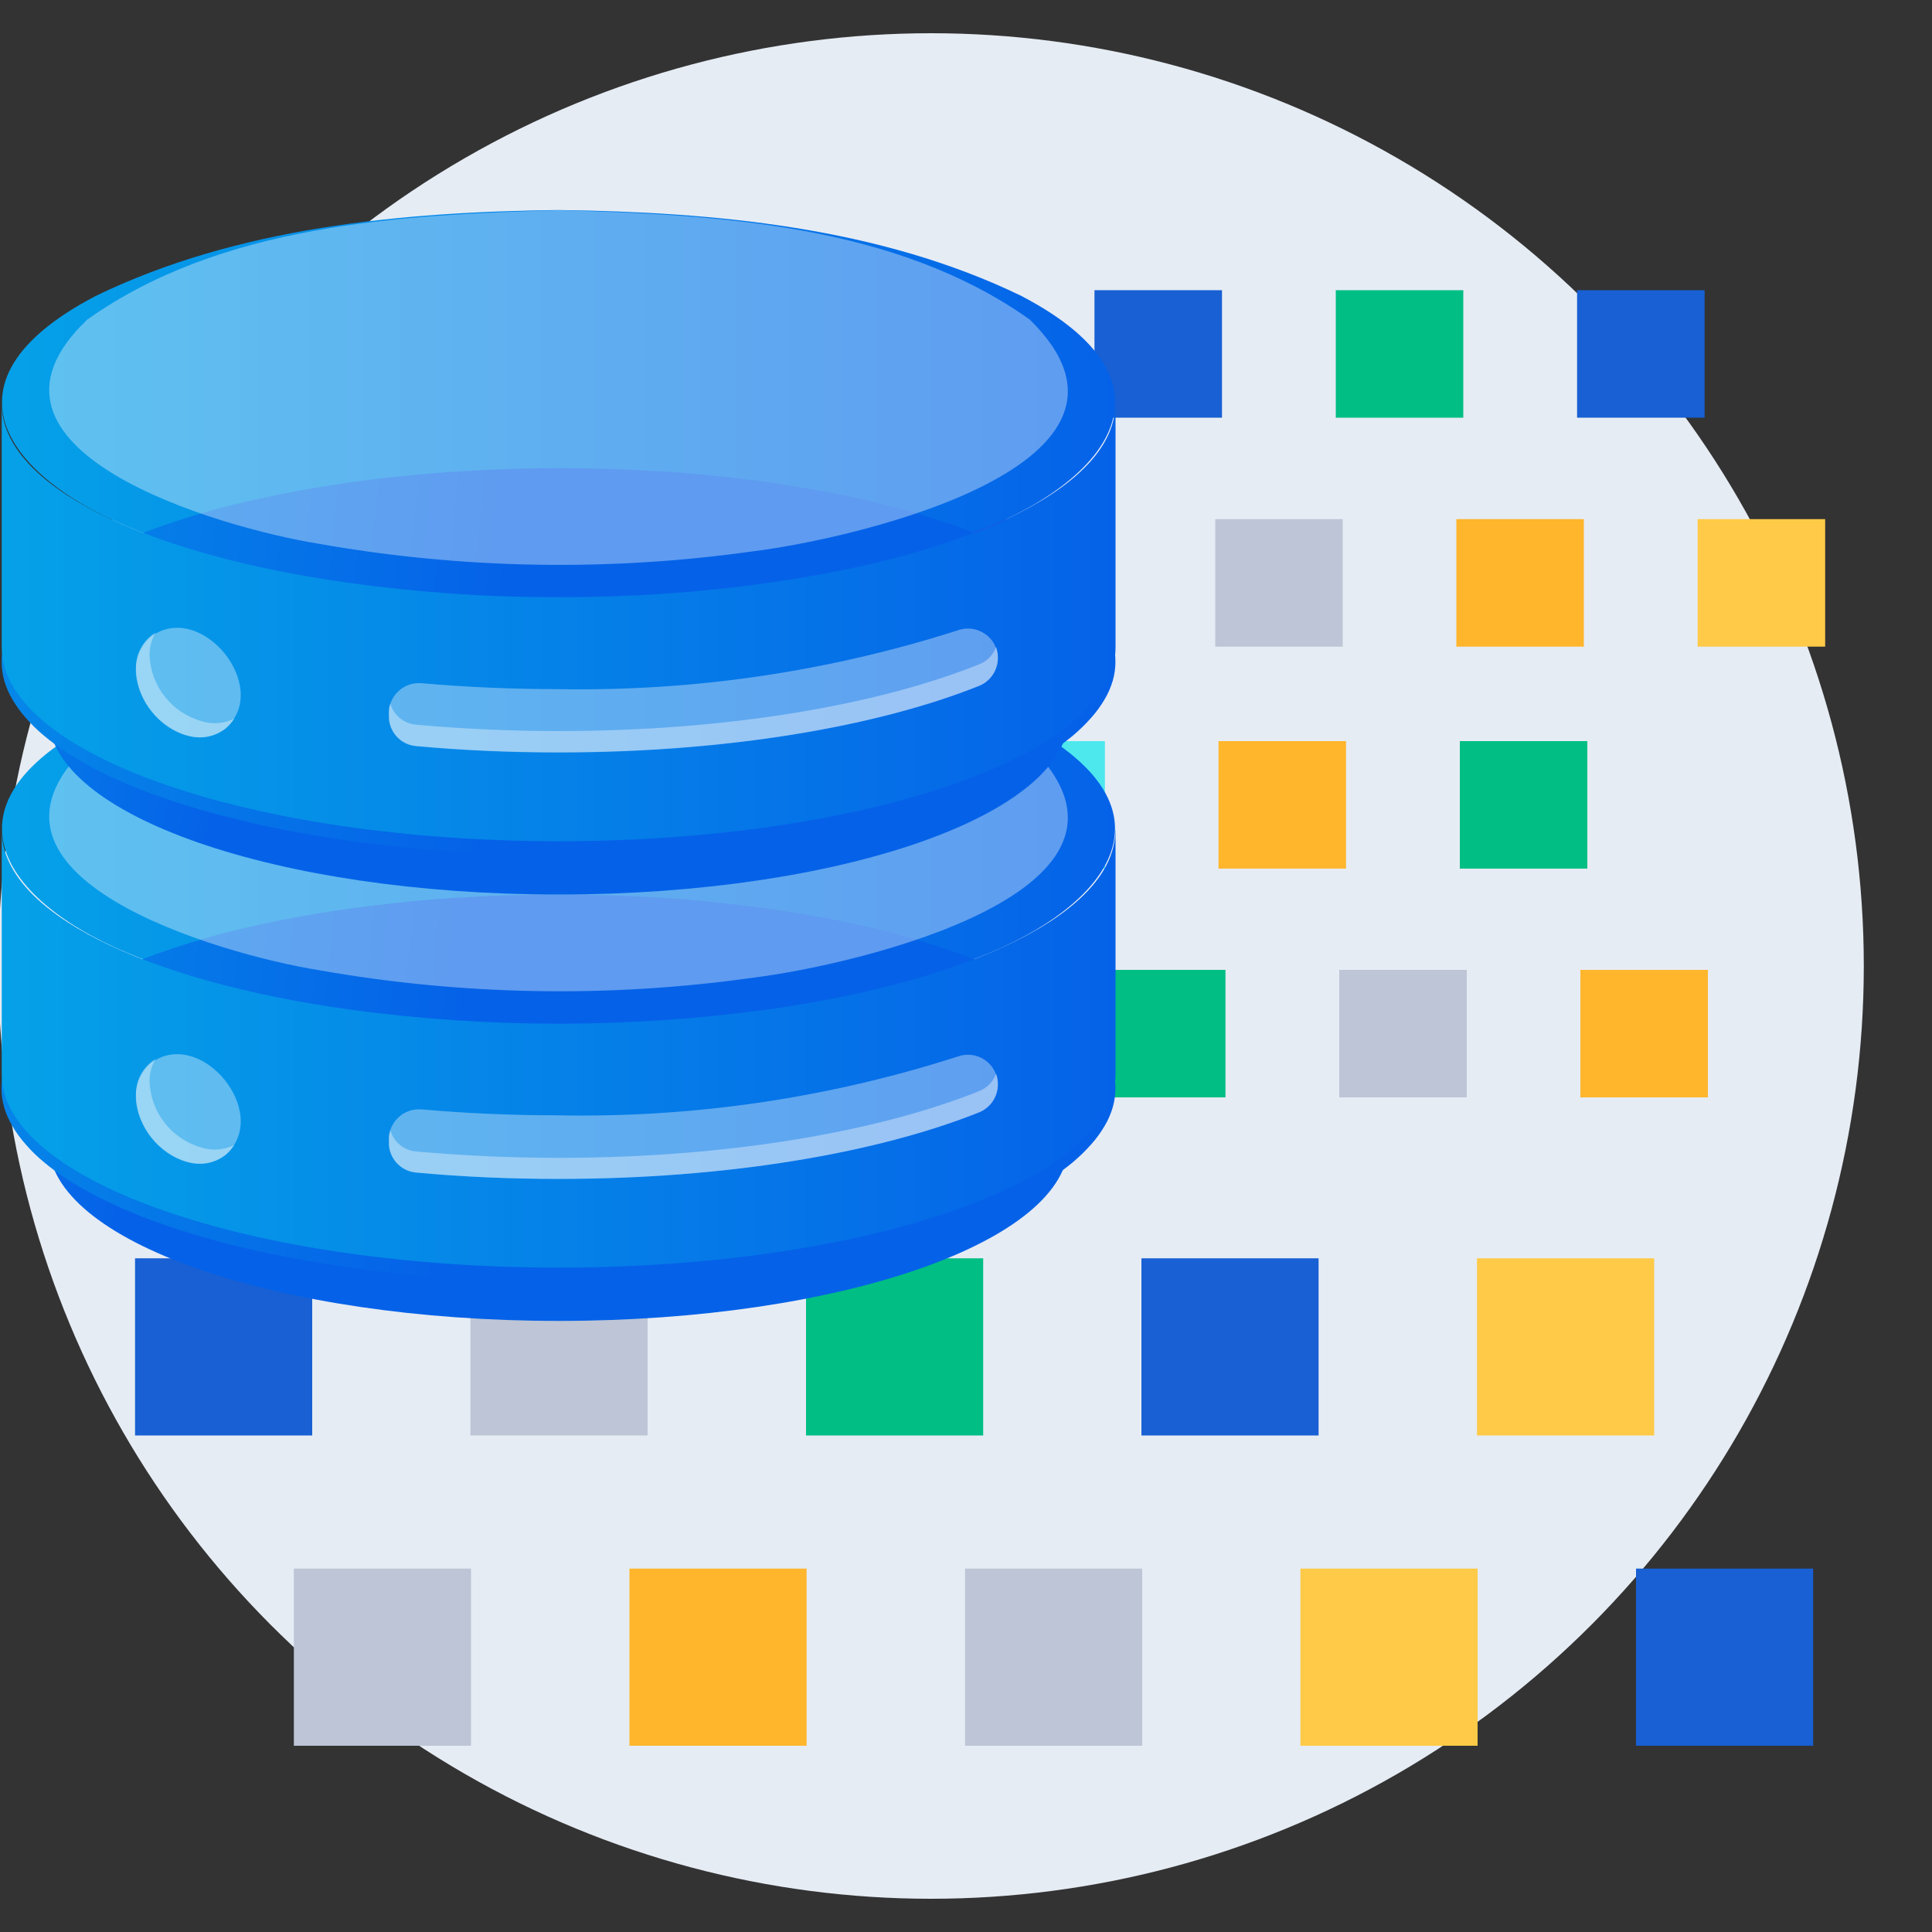 <?xml version="1.0" encoding="UTF-8"?>
<svg id="Layer_1" data-name="Layer 1" xmlns="http://www.w3.org/2000/svg" xmlns:xlink="http://www.w3.org/1999/xlink" viewBox="0 0 100 100">
  <rect x="0" y="0" width="100" height="100" fill="#333333" stroke="none"/>
  <defs>
    <style>
      .cls-1 {
        fill: url(#linear-gradient);
      }

      .cls-2 {
        fill: #00be84;
      }

      .cls-3 {
        fill: #e6ecf4;
      }

      .cls-4 {
        fill: #ffb62d;
      }

      .cls-5 {
        fill: #feca47;
      }

      .cls-6 {
        fill: #bdc5d6;
      }

      .cls-7 {
        fill: #1860d3;
      }

      .cls-8 {
        fill: #4de8ee;
      }

      .cls-9 {
        fill: #fff;
        isolation: isolate;
        opacity: .36;
      }

      .cls-10 {
        fill: url(#linear-gradient-8);
      }

      .cls-11 {
        fill: url(#linear-gradient-9);
      }

      .cls-12 {
        fill: url(#linear-gradient-3);
      }

      .cls-13 {
        fill: url(#linear-gradient-4);
      }

      .cls-14 {
        fill: url(#linear-gradient-2);
      }

      .cls-15 {
        fill: url(#linear-gradient-6);
      }

      .cls-16 {
        fill: url(#linear-gradient-7);
      }

      .cls-17 {
        fill: url(#linear-gradient-5);
      }

      .cls-18 {
        fill: url(#linear-gradient-12);
      }

      .cls-19 {
        fill: url(#linear-gradient-10);
      }

      .cls-20 {
        fill: url(#linear-gradient-11);
      }
    </style>
    <linearGradient id="linear-gradient" x1=".6" y1="2876.65" x2="121.17" y2="2952.1" gradientTransform="translate(0 2936.03) scale(1 -1)" gradientUnits="userSpaceOnUse">
      <stop offset="0" stop-color="#fd0057"/>
      <stop offset="1" stop-color="#5600ed"/>
    </linearGradient>
    <linearGradient id="linear-gradient-2" x1="4.12" y1="2871.03" x2="124.68" y2="2946.48" xlink:href="#linear-gradient"/>
    <linearGradient id="linear-gradient-3" x1="-34.68" y1="2866.29" x2="85.88" y2="2941.74" xlink:href="#linear-gradient"/>
    <linearGradient id="linear-gradient-4" x1="-27.6" y1="2854.97" x2="92.97" y2="2930.42" xlink:href="#linear-gradient"/>
    <linearGradient id="linear-gradient-5" x1="-19.74" y1="47.84" x2="8.1" y2="54.58" gradientUnits="userSpaceOnUse">
      <stop offset="0" stop-color="#05a1e8"/>
      <stop offset="1" stop-color="#0562e8"/>
    </linearGradient>
    <linearGradient id="linear-gradient-6" x1=".11" y1="42.96" x2="57.72" y2="42.96" xlink:href="#linear-gradient-5"/>
    <linearGradient id="linear-gradient-7" x1="-19.04" y1="51.37" x2="23.59" y2="55.76" xlink:href="#linear-gradient-5"/>
    <linearGradient id="linear-gradient-8" x1=".09" y1="54.29" x2="57.74" y2="54.29" xlink:href="#linear-gradient-5"/>
    <linearGradient id="linear-gradient-9" x1="-14.69" y1="26.99" x2="13.14" y2="33.73" xlink:href="#linear-gradient-5"/>
    <linearGradient id="linear-gradient-10" x1=".11" y1="20.89" x2="57.72" y2="20.89" xlink:href="#linear-gradient-5"/>
    <linearGradient id="linear-gradient-11" x1="-16.79" y1="29.53" x2="25.84" y2="33.93" xlink:href="#linear-gradient-5"/>
    <linearGradient id="linear-gradient-12" x1=".09" y1="32.21" x2="57.74" y2="32.21" xlink:href="#linear-gradient-5"/>
  </defs>
  <circle class="cls-3" cx="48.19" cy="50" r="48.28"/>
  <rect class="cls-1" x="25.61" y="38.36" width="6.6" height="6.6"/>
  <rect class="cls-14" x="38.1" y="38.36" width="6.6" height="6.6"/>
  <rect class="cls-8" x="50.59" y="38.36" width="6.6" height="6.6"/>
  <rect class="cls-4" x="63.07" y="38.36" width="6.6" height="6.6"/>
  <rect class="cls-2" x="75.56" y="38.36" width="6.6" height="6.6"/>
  <rect class="cls-6" x="31.68" y="15.02" width="6.6" height="6.6"/>
  <rect class="cls-12" x="44.17" y="15.02" width="6.6" height="6.6"/>
  <rect class="cls-7" x="56.65" y="15.02" width="6.6" height="6.6"/>
  <rect class="cls-2" x="69.14" y="15.02" width="6.6" height="6.6"/>
  <rect class="cls-7" x="81.63" y="15.02" width="6.6" height="6.6"/>
  <rect class="cls-2" x="56.83" y="50.2" width="6.6" height="6.6"/>
  <rect class="cls-6" x="69.32" y="50.2" width="6.6" height="6.6"/>
  <rect class="cls-4" x="81.8" y="50.2" width="6.6" height="6.6"/>
  <rect class="cls-5" x="37.92" y="26.87" width="6.6" height="6.6"/>
  <rect class="cls-13" x="50.41" y="26.87" width="6.6" height="6.6"/>
  <rect class="cls-6" x="62.9" y="26.87" width="6.6" height="6.6"/>
  <rect class="cls-4" x="75.38" y="26.87" width="6.6" height="6.6"/>
  <rect class="cls-5" x="87.87" y="26.87" width="6.6" height="6.6"/>
  <rect class="cls-7" x="6.99" y="65.13" width="9.17" height="9.17"/>
  <rect class="cls-6" x="24.35" y="65.13" width="9.17" height="9.17"/>
  <rect class="cls-2" x="41.72" y="65.13" width="9.17" height="9.17"/>
  <rect class="cls-7" x="59.08" y="65.13" width="9.17" height="9.17"/>
  <rect class="cls-5" x="76.45" y="65.13" width="9.17" height="9.17"/>
  <rect class="cls-6" x="15.21" y="81.19" width="9.17" height="9.17"/>
  <rect class="cls-4" x="32.58" y="81.19" width="9.17" height="9.17"/>
  <rect class="cls-6" x="49.95" y="81.19" width="9.17" height="9.17"/>
  <rect class="cls-5" x="67.31" y="81.19" width="9.17" height="9.17"/>
  <rect class="cls-7" x="84.68" y="81.19" width="9.17" height="9.17"/>
  <g>
    <path class="cls-17" d="M55.31,55.26v3.92c0,5.07-11.81,9.19-26.39,9.19S2.52,64.25,2.52,59.18v-3.92c0,3.85,6.83,7.13,16.53,8.52,6.55,.87,13.18,.87,19.73,0,9.7-1.37,16.53-4.68,16.53-8.52Z"/>
    <path class="cls-15" d="M28.91,32.94c8.11,.11,16.6,.88,23.96,4.45,9.2,4.81,3.75,10.29-3.58,12.65-6.51,2.2-13.52,2.9-20.38,2.94-6.87-.04-13.87-.74-20.38-2.94-7.28-2.34-12.82-7.82-3.58-12.65,7.36-3.57,15.85-4.35,23.96-4.45Z"/>
    <path class="cls-16" d="M28.91,46.3c.94,0,1.89,.02,2.83,.05s1.88,.08,2.8,.14c.93,.06,1.84,.14,2.74,.24,.9,.1,1.79,.21,2.66,.33,.87,.13,1.73,.27,2.56,.42s1.64,.32,2.43,.5c.78,.18,1.54,.38,2.27,.59,.73,.21,1.43,.43,2.1,.66s1.3,.47,1.9,.73c.6,.25,1.16,.52,1.68,.79,.52,.27,1.01,.55,1.45,.84,.42,.27,.83,.57,1.21,.89,.34,.28,.66,.59,.95,.93,.26,.29,.49,.61,.69,.95,.18,.31,.32,.63,.42,.97,.18,.64,.18,1.32,0,1.97-.1,.34-.24,.67-.42,.97-.2,.34-.43,.66-.69,.95-.29,.33-.61,.64-.95,.93-.39,.32-.79,.62-1.21,.89-.45,.29-.93,.57-1.45,.84-.52,.27-1.09,.53-1.68,.79-.6,.25-1.23,.5-1.9,.73s-1.37,.45-2.1,.66c-.73,.21-1.49,.41-2.27,.59-.78,.18-1.59,.35-2.43,.5-.84,.16-1.69,.3-2.56,.42s-1.75,.23-2.66,.33c-.9,.1-1.82,.18-2.74,.24s-1.86,.11-2.8,.14c-.94,.03-1.89,.05-2.83,.05s-1.89-.02-2.83-.05c-.94-.03-1.88-.08-2.8-.14s-1.84-.14-2.74-.24c-.9-.09-1.79-.2-2.66-.33-.87-.13-1.72-.27-2.56-.42-.83-.15-1.64-.32-2.43-.5s-1.54-.38-2.27-.59c-.73-.21-1.43-.43-2.1-.66s-1.3-.47-1.9-.73c-.6-.25-1.16-.52-1.69-.79s-1.01-.55-1.45-.84c-.42-.27-.83-.57-1.21-.89-.34-.28-.66-.59-.95-.93-.26-.29-.49-.61-.69-.95-.18-.31-.32-.63-.42-.97-.18-.64-.18-1.32,0-1.97,.1-.34,.24-.67,.42-.97,.2-.34,.43-.66,.69-.95,.29-.33,.61-.64,.95-.93,.39-.32,.79-.62,1.21-.89,.45-.29,.93-.57,1.45-.84s1.08-.53,1.69-.79c.6-.25,1.23-.5,1.9-.73,.67-.23,1.37-.45,2.1-.66,.73-.21,1.49-.41,2.27-.59s1.59-.35,2.43-.5c.84-.16,1.69-.3,2.56-.42,.87-.12,1.75-.23,2.66-.33,.9-.1,1.82-.18,2.74-.24,.93-.06,1.86-.11,2.8-.14,.94-.03,1.89-.05,2.83-.05Z"/>
    <path class="cls-9" d="M28.91,32.95c8.27,.23,17.46,.74,24.39,5.66,7.64,7.49-9.05,11.34-14.28,11.99-7.49,1.06-15.1,.93-22.55-.39-5.07-.82-19.06-4.84-11.95-11.6,6.93-4.92,16.12-5.42,24.39-5.66Z"/>
    <path class="cls-10" d="M57.74,42.96v12.63c0,5.54-12.91,10.02-28.82,10.02S.09,61.14,.09,55.6v-12.63c0,4.26,7.43,7.82,18.05,9.29,7.15,.97,14.39,.97,21.54,0,10.62-1.48,18.05-5.05,18.05-9.29Z"/>
    <path class="cls-9" d="M51.65,56.13c0,.63-.38,1.2-.96,1.44-5.28,2.12-13.07,3.45-21.77,3.45-2.56,0-5.03-.11-7.39-.33-.81-.08-1.42-.77-1.4-1.58v-.2c.03-.85,.75-1.52,1.6-1.49,.02,0,.04,0,.06,0,2.27,.2,4.66,.31,7.13,.31,7.01,.13,13.99-.9,20.67-3.05,.81-.28,1.69,.14,1.97,.95,.06,.16,.09,.33,.09,.5h0Z"/>
    <path class="cls-9" d="M51.65,56.13c0,.63-.38,1.2-.96,1.44-5.28,2.11-13.07,3.45-21.77,3.45-2.56,0-5.03-.11-7.39-.33-.81-.07-1.43-.76-1.4-1.57v-.2c0-.14,.02-.28,.07-.42,.18,.61,.7,1.04,1.33,1.1,2.38,.21,4.84,.33,7.39,.33,8.7,0,16.5-1.34,21.77-3.46,.41-.16,.72-.49,.87-.9,.07,.18,.1,.38,.09,.57h0Z"/>
    <path class="cls-9" d="M7.8,55.03c2.58-1.92,6.28,2.58,3.89,4.74-2.58,1.92-6.28-2.58-3.89-4.74Z"/>
    <path class="cls-9" d="M12.13,59.26c-.5,.8-1.47,1.16-2.38,.89-1.56-.42-2.67-1.82-2.71-3.44-.04-.77,.35-1.5,1.01-1.9-.21,.36-.32,.77-.31,1.19,.07,1.6,1.16,2.97,2.7,3.4,.56,.18,1.17,.12,1.7-.14h0Z"/>
    <path class="cls-11" d="M55.31,33.19v3.92c0,5.07-11.81,9.19-26.39,9.19S2.52,42.19,2.52,37.11v-3.92c0,3.85,6.83,7.13,16.53,8.52,3.27,.44,6.57,.66,9.87,.65,3.3,0,6.59-.21,9.86-.65,9.7-1.37,16.53-4.68,16.53-8.52Z"/>
    <path class="cls-19" d="M28.91,10.87c8.11,.11,16.6,.88,23.96,4.45,9.2,4.81,3.75,10.29-3.58,12.65-6.51,2.2-13.52,2.9-20.38,2.93-6.87-.04-13.87-.74-20.38-2.93-7.28-2.34-12.82-7.82-3.58-12.65,7.36-3.57,15.85-4.35,23.96-4.45Z"/>
    <path class="cls-20" d="M28.91,24.23c.94,0,1.89,.02,2.83,.05s1.88,.08,2.8,.14c.93,.06,1.84,.14,2.74,.24s1.79,.2,2.66,.33c.87,.13,1.73,.27,2.56,.42,.83,.15,1.64,.32,2.43,.51,.78,.18,1.54,.38,2.27,.58,.73,.21,1.43,.43,2.1,.66,.67,.23,1.3,.48,1.9,.73,.6,.25,1.16,.52,1.68,.79,.52,.27,1.01,.55,1.45,.84,.42,.27,.83,.57,1.21,.89,.34,.28,.66,.59,.95,.93,.26,.29,.49,.61,.69,.95,.18,.31,.32,.63,.42,.97,.18,.64,.18,1.32,0,1.96-.1,.34-.24,.67-.42,.97-.2,.34-.43,.66-.69,.95-.29,.33-.61,.64-.95,.93-.39,.32-.79,.62-1.21,.89-.45,.29-.93,.57-1.45,.84-.52,.27-1.09,.53-1.68,.79-.6,.25-1.23,.5-1.9,.73-.67,.23-1.37,.45-2.1,.66-.73,.21-1.49,.4-2.27,.58-.78,.18-1.59,.35-2.43,.51-.84,.15-1.69,.29-2.56,.42-.87,.13-1.75,.24-2.66,.33-.9,.09-1.82,.17-2.74,.24s-1.86,.11-2.8,.14c-.94,.03-1.89,.05-2.83,.05-.94,0-1.89-.02-2.83-.05s-1.88-.08-2.8-.14-1.84-.14-2.74-.24c-.9-.1-1.79-.21-2.66-.33-.87-.13-1.72-.27-2.56-.42-.83-.16-1.64-.32-2.43-.51s-1.54-.38-2.27-.58c-.73-.21-1.43-.43-2.1-.66s-1.29-.47-1.89-.72c-.6-.25-1.16-.51-1.69-.79s-1.01-.55-1.45-.84c-.42-.27-.83-.57-1.21-.89-.34-.28-.66-.59-.95-.93-.26-.29-.49-.61-.69-.95-.18-.31-.32-.63-.42-.97-.18-.64-.18-1.32,0-1.96,.1-.34,.24-.67,.42-.97,.2-.34,.43-.66,.69-.95,.29-.33,.61-.64,.95-.93,.39-.32,.79-.62,1.21-.89,.45-.29,.93-.57,1.45-.84,.52-.27,1.08-.53,1.69-.79,.6-.25,1.23-.5,1.9-.73,.67-.23,1.37-.45,2.1-.66,.73-.21,1.49-.4,2.27-.58s1.59-.35,2.43-.51c.84-.15,1.69-.29,2.56-.42,.87-.13,1.75-.24,2.66-.33,.9-.1,1.82-.18,2.74-.24s1.86-.11,2.8-.14c.94-.04,1.88-.06,2.83-.06Z"/>
    <path class="cls-9" d="M28.91,10.88c8.27,.23,17.46,.74,24.39,5.66,7.64,7.49-9.05,11.34-14.28,11.99-7.49,1.06-15.1,.93-22.55-.39-5.07-.82-19.06-4.84-11.95-11.6,6.93-4.92,16.12-5.42,24.39-5.66Z"/>
    <path class="cls-18" d="M57.74,20.89v12.63c0,5.54-12.91,10.02-28.82,10.02S.09,39.06,.09,33.52v-12.63c0,4.25,7.43,7.82,18.05,9.29,3.57,.49,7.17,.74,10.77,.73,3.6,.01,7.2-.23,10.77-.73,10.62-1.47,18.05-5.04,18.05-9.29Z"/>
    <path class="cls-9" d="M51.65,34.06c0,.63-.38,1.2-.96,1.44-5.28,2.11-13.07,3.45-21.77,3.45-2.56,0-5.03-.11-7.39-.33-.81-.07-1.42-.76-1.4-1.57v-.2c.03-.85,.75-1.52,1.6-1.49,.02,0,.04,0,.06,0,2.27,.2,4.66,.31,7.13,.31,7.01,.12,13.99-.91,20.67-3.05,.8-.28,1.69,.14,1.97,.94,.06,.16,.09,.33,.09,.51h0Z"/>
    <path class="cls-9" d="M51.65,34.05c0,.63-.38,1.2-.96,1.44-5.28,2.12-13.07,3.45-21.77,3.45-2.56,0-5.03-.11-7.39-.33-.81-.07-1.43-.76-1.4-1.58v-.2c0-.14,.02-.28,.07-.42,.17,.61,.7,1.04,1.33,1.1,2.38,.21,4.84,.33,7.39,.33,8.7,0,16.5-1.34,21.77-3.46,.41-.16,.72-.49,.87-.9,.07,.18,.1,.38,.09,.57h0Z"/>
    <path class="cls-9" d="M7.8,32.96c2.58-1.92,6.28,2.58,3.89,4.74-2.58,1.92-6.28-2.58-3.89-4.74Z"/>
    <path class="cls-9" d="M12.13,37.19c-.5,.8-1.47,1.16-2.38,.89-1.56-.42-2.66-1.82-2.71-3.44-.04-.77,.35-1.5,1.01-1.9-.21,.36-.32,.77-.31,1.19,.07,1.6,1.16,2.97,2.7,3.4,.56,.18,1.17,.12,1.7-.14h0Z"/>
  </g>
</svg>
